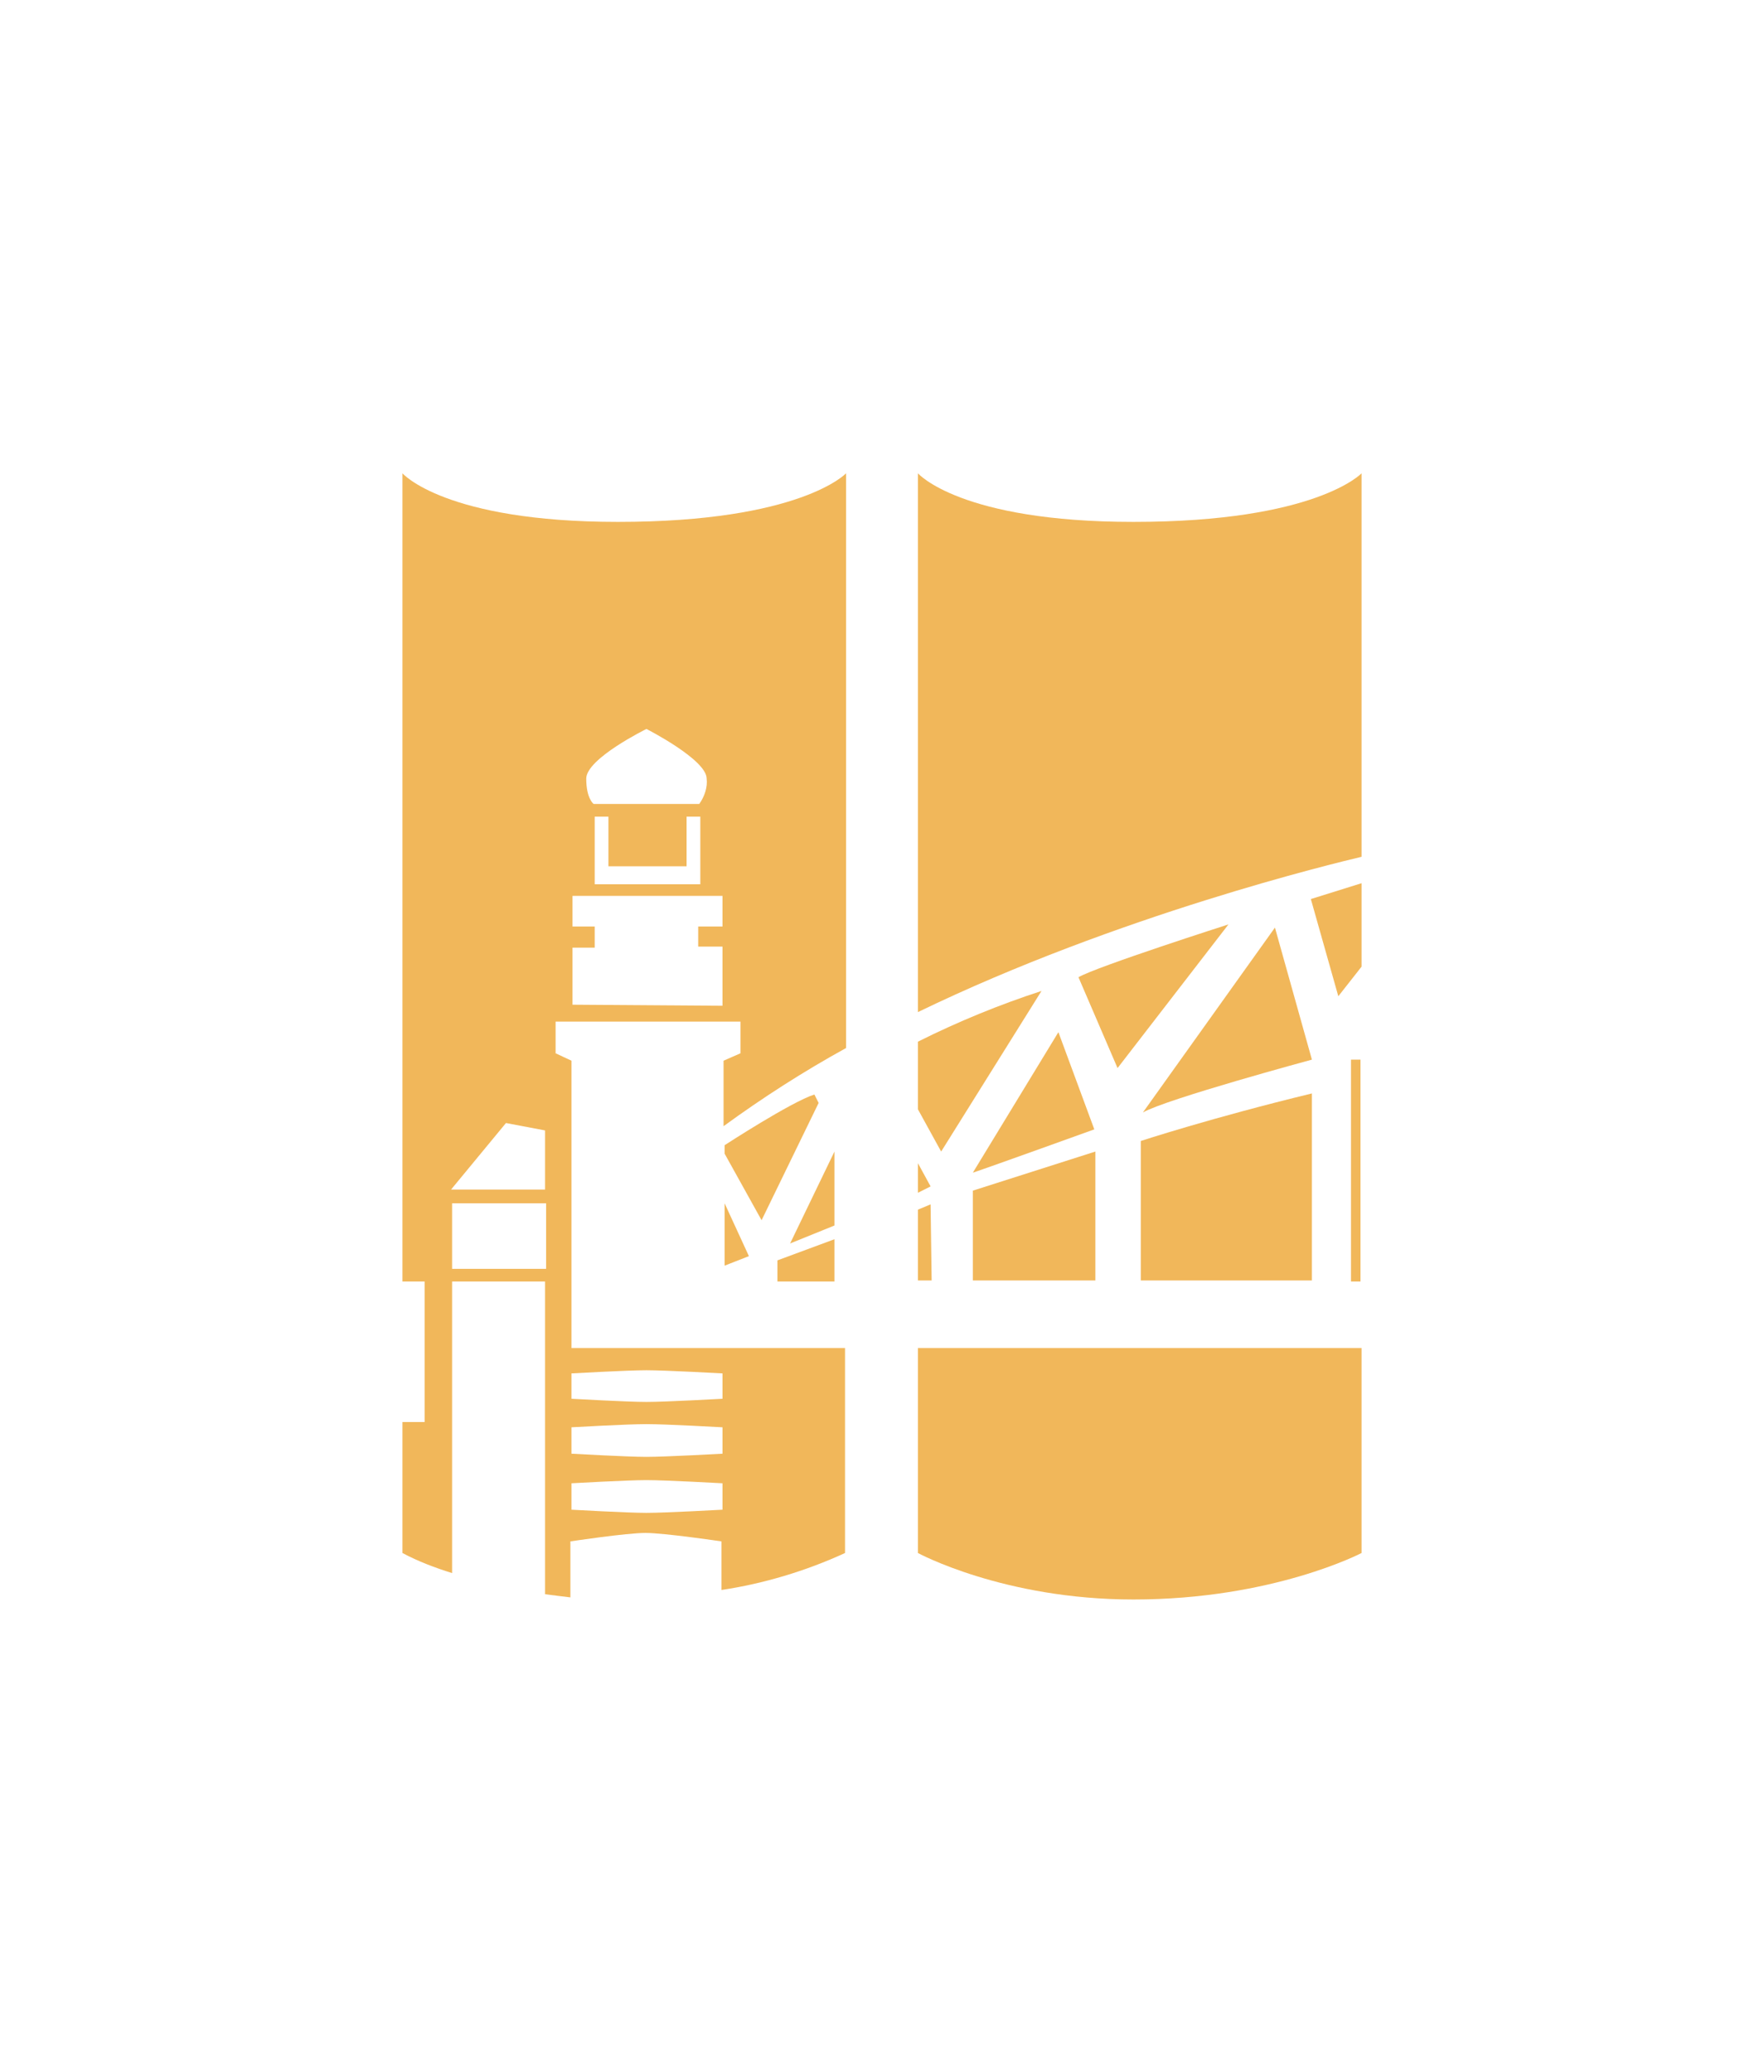 <?xml version="1.0" encoding="UTF-8"?> <!-- Generator: Adobe Illustrator 26.5.2, SVG Export Plug-In . SVG Version: 6.00 Build 0) --> <svg xmlns="http://www.w3.org/2000/svg" xmlns:xlink="http://www.w3.org/1999/xlink" id="Layer_1" x="0px" y="0px" viewBox="0 0 167 196.1" style="enable-background:new 0 0 167 196.1;" xml:space="preserve"> <style type="text/css"> .st0{fill:#F1B75A;} </style> <g id="Layer_2_00000079472567222706774610000010534748879053000586_"> <g id="Layer_1-2"> <path class="st0" d="M68.6,108.4c0,0,6.3-4.1,8.5-4.8l0.4,0.8l-5.4,11.1l-3.5-6.3V108.4z"></path> <path class="st0" d="M40.2,134.6v-13.3h-2.1V44.8c0,0,4,4.6,20.4,4.6c17.3,0,21.6-4.6,21.6-4.6v54.4c-4,2.2-7.9,4.7-11.6,7.4v-6.2 l1.6-0.7v-3H52.6v3l1.5,0.7v27.2h25.9v19.4c-3.7,1.7-7.7,2.9-11.7,3.5v-4.6c0,0-5.4-0.8-7.2-0.8c-1.8,0-7.1,0.8-7.1,0.8v5.3 c-0.8-0.1-1.7-0.2-2.4-0.3v-29.6h-8.8v27.6c-1.6-0.5-3.2-1.1-4.7-1.9v-12.4H40.2z M61.2,69c0,0-5.7,2.8-5.7,4.7 c0,1.9,0.7,2.4,0.7,2.4h10c0.5-0.7,0.8-1.6,0.7-2.4C66.9,71.9,61.2,69,61.2,69L61.2,69z M57.6,82v-4.7h-1.3v6.4h10v-6.4h-1.3v4.7 L57.6,82z M54.1,95.1l14.3,0.1v-5.6h-2.3v-1.9h2.3v-2.9H54.2v2.9h2.1v2h-2.1V95.1z M54.1,142.9c0,0,5.3,0.3,7.1,0.3 s7.2-0.3,7.2-0.3v-2.5c0,0-5.4-0.3-7.2-0.3s-7.1,0.3-7.1,0.3V142.9z M54.1,137.6c0,0,5.3,0.3,7.1,0.3s7.2-0.3,7.2-0.3v-2.5 c0,0-5.4-0.3-7.2-0.3s-7.1,0.3-7.1,0.3L54.1,137.6z M54.1,132.4c0,0,5.3,0.3,7.1,0.3s7.2-0.3,7.2-0.3V130c0,0-5.4-0.3-7.2-0.3 s-7.1,0.3-7.1,0.3V132.4z M51.6,107l-3.7-0.7l-5.2,6.3h8.9V107z M42.8,120.1h8.9v-6.2h-8.9V120.1z"></path> <path class="st0" d="M79,121.3h-5.4v-2l5.4-2L79,121.3z"></path> <polygon class="st0" points="79,116 74.8,117.7 79,109 "></polygon> <polygon class="st0" points="68.6,113.9 70.9,118.9 68.6,119.8 "></polygon> <path class="st0" d="M120.7,87.8l3.5,12.5c0,0-13.7,3.7-16,5L120.7,87.8z"></path> <path class="st0" d="M102.1,92.5c1.7-1,14.2-5,14.2-5l-10.5,13.6L102.1,92.5z"></path> <path class="st0" d="M108,108c0,0,6.7-2.2,16.2-4.5v17.7H108V108z"></path> <path class="st0" d="M124.1,85.1l4.8-1.5v7.9l-2.2,2.8L124.1,85.1z"></path> <rect x="127.9" y="100.3" class="st0" width="0.9" height="21"></rect> <polygon class="st0" points="92.1,112.7 103.7,109 103.7,121.2 92.1,121.2 "></polygon> <path class="st0" d="M86.9,95.8v-51c0,0,4,4.6,20.4,4.6c17.3,0,21.6-4.6,21.6-4.6v36.3C126.4,81.7,105.9,86.6,86.9,95.8z"></path> <polygon class="st0" points="86.9,114.5 88.1,114 88.2,121.2 86.9,121.2 "></polygon> <path class="st0" d="M128.9,127.6v19.4c0,0-8.4,4.4-21.6,4.4c-12.3,0-20.4-4.4-20.4-4.4v-19.4H128.9z"></path> <polygon class="st0" points="86.9,112.9 86.9,110.1 88.1,112.3 "></polygon> <path class="st0" d="M100.2,97.7l3.4,9.2c0,0-9.7,3.5-11.5,4.1L100.2,97.7z"></path> <path class="st0" d="M86.9,105v-6.4c3.8-1.9,7.7-3.5,11.7-4.8L89.1,109L86.9,105z"></path> </g> </g> </svg> 